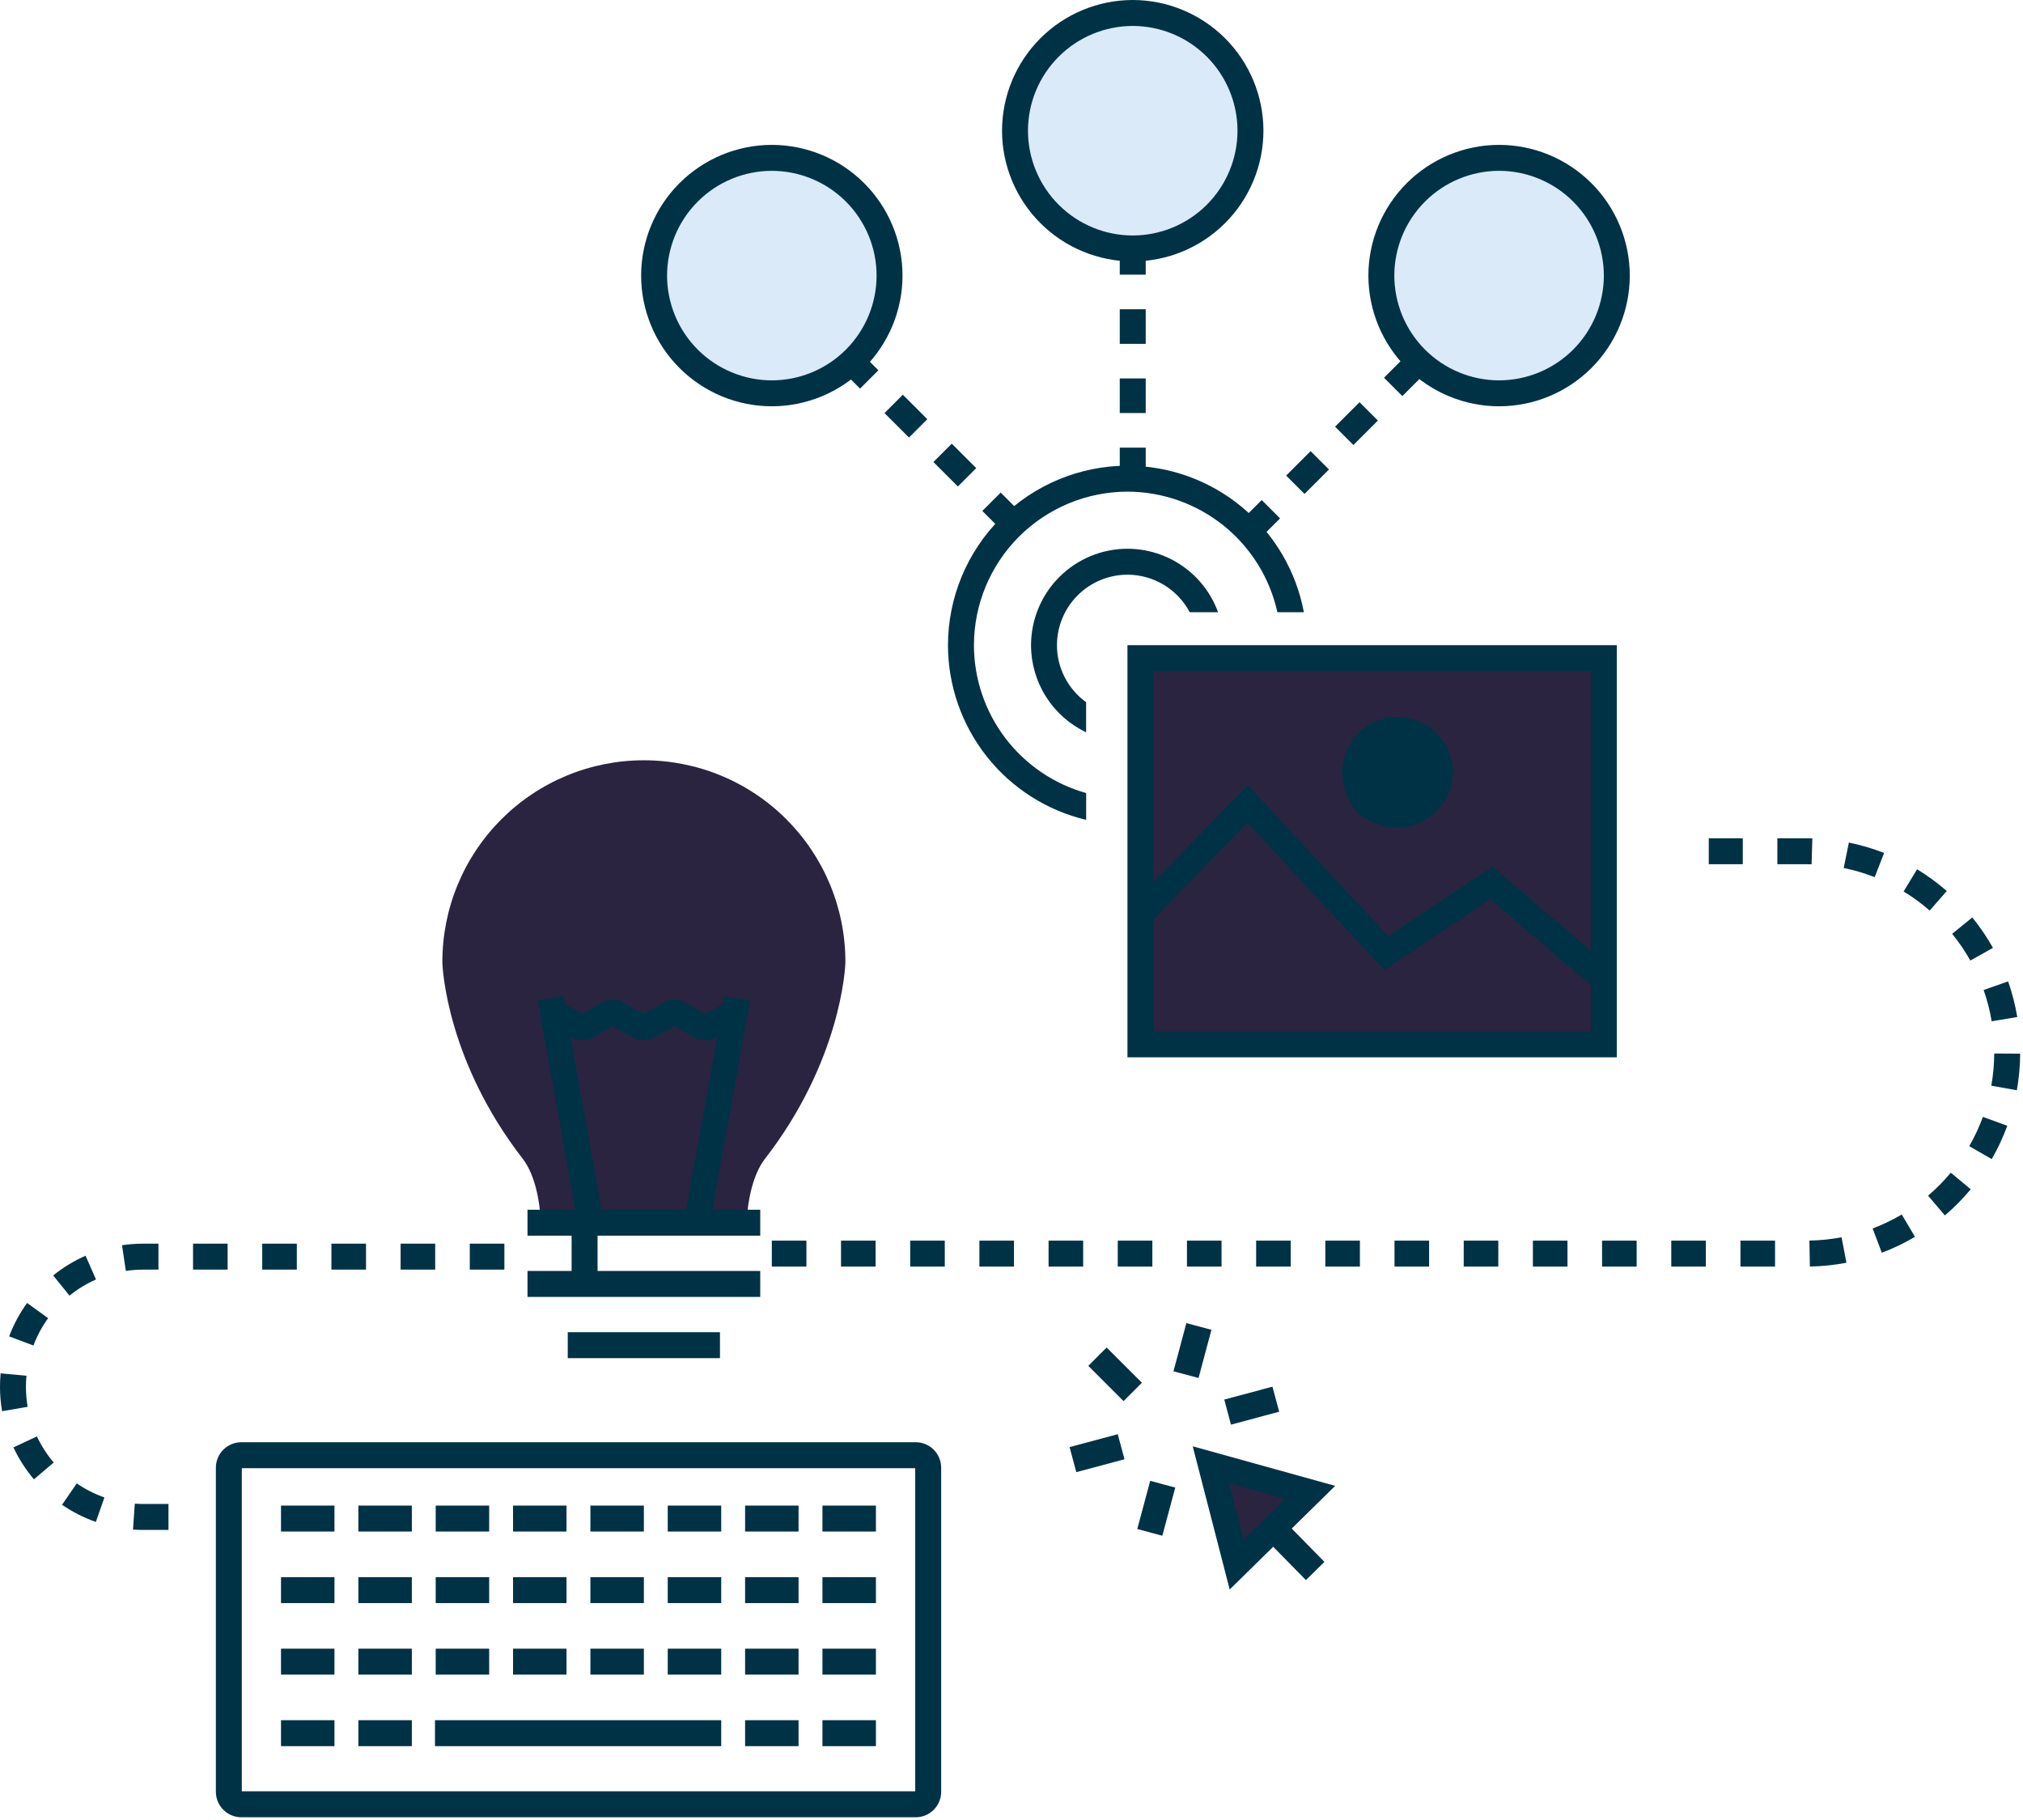 <svg width="448" height="403" viewBox="0 0 448 403" fill="none" xmlns="http://www.w3.org/2000/svg">
<g clip-path="url(#clip0_36_189)">
<path d="M249.682 121.515C244.019 121.52 238.59 123.772 234.586 127.776C230.582 131.78 228.331 137.209 228.325 142.872C228.328 146.911 229.476 150.867 231.635 154.281C233.794 157.694 236.877 160.426 240.525 162.16V155.495C238.525 154.053 236.897 152.156 235.774 149.962C234.652 147.767 234.066 145.337 234.067 142.872C234.072 138.733 235.718 134.765 238.645 131.839C241.571 128.912 245.539 127.266 249.678 127.261C252.514 127.263 255.295 128.037 257.724 129.5C260.153 130.963 262.138 133.059 263.466 135.565H269.746C268.244 131.45 265.514 127.895 261.925 125.382C258.337 122.869 254.063 121.519 249.682 121.515Z" fill="#003246"/>
<path d="M249.682 103.123C239.143 103.134 229.039 107.326 221.587 114.778C214.135 122.23 209.944 132.333 209.933 142.872C209.945 151.82 212.971 160.503 218.523 167.521C224.074 174.538 231.828 179.481 240.533 181.552V175.617C233.39 173.61 227.097 169.326 222.612 163.416C218.126 157.505 215.693 150.292 215.683 142.872C215.694 133.858 219.28 125.217 225.654 118.843C232.028 112.469 240.669 108.883 249.683 108.872C257.428 108.884 264.938 111.536 270.973 116.39C277.009 121.244 281.209 128.01 282.883 135.572H288.749C287.035 126.46 282.194 118.233 275.062 112.309C267.93 106.385 258.954 103.136 249.682 103.123Z" fill="#003246"/>
<path d="M393.09 280.467H385.429V274.721H393.09V280.467ZM377.768 280.467H370.107V274.721H377.768V280.467ZM362.446 280.467H354.785V274.721H362.446V280.467ZM347.124 280.467H339.463V274.721H347.124V280.467ZM331.802 280.467H324.146V274.721H331.807L331.802 280.467ZM316.48 280.467H308.819V274.721H316.48V280.467ZM301.158 280.467H293.497V274.721H301.158V280.467ZM285.836 280.467H278.176V274.721H285.837L285.836 280.467ZM270.515 280.467H262.854V274.721H270.515V280.467ZM255.193 280.467H247.532V274.721H255.193V280.467ZM239.871 280.467H232.21V274.721H239.871V280.467ZM224.55 280.467H216.889V274.721H224.546L224.55 280.467ZM209.228 280.467H201.567V274.721H209.228V280.467ZM193.907 280.467H186.246V274.721H193.907V280.467ZM178.585 280.467H170.924V274.721H178.585V280.467ZM400.801 280.46L400.701 274.715C403.091 274.673 405.473 274.428 407.821 273.981L408.898 279.624C406.228 280.133 403.519 280.412 400.801 280.46ZM416.737 277.41L414.702 272.036C416.936 271.19 419.094 270.153 421.15 268.936L424.078 273.88C421.737 275.265 419.281 276.446 416.737 277.41ZM430.704 269.144L426.976 264.772C428.794 263.22 430.478 261.516 432.007 259.678L436.424 263.352C434.685 265.442 432.772 267.379 430.704 269.144ZM441.077 256.672L436.098 253.805C437.289 251.735 438.3 249.567 439.119 247.324L444.519 249.292C443.586 251.846 442.435 254.315 441.077 256.672ZM446.636 241.427L440.979 240.418C441.397 238.064 441.614 235.679 441.628 233.289L447.374 233.321C447.359 236.039 447.111 238.751 446.635 241.428L446.636 241.427ZM441.062 226.153C440.67 223.797 440.074 221.479 439.283 219.225L444.704 217.32C445.605 219.886 446.283 222.526 446.73 225.209L441.062 226.153ZM436.336 212.705C435.166 210.62 433.82 208.639 432.312 206.784L436.77 203.16C438.485 205.27 440.016 207.524 441.347 209.896L436.336 212.705ZM427.336 201.634C425.535 200.062 423.603 198.648 421.561 197.407L424.546 192.494C426.869 193.906 429.066 195.514 431.115 197.301L427.336 201.634ZM415.152 194.234C412.928 193.363 410.633 192.686 408.293 192.21L409.436 186.579C412.102 187.121 414.716 187.892 417.249 188.885L415.152 194.234ZM401.183 191.393C400.776 191.381 400.368 191.376 399.957 191.375H393.606V185.629H399.957C400.424 185.629 400.888 185.636 401.35 185.649L401.183 191.393ZM385.945 191.375H378.411V185.629H385.946L385.945 191.375Z" fill="#003246"/>
<path d="M37.312 338.787H31.698C30.95 338.787 30.198 338.761 29.452 338.708L29.852 332.976C30.462 333.019 31.082 333.041 31.696 333.041H37.31L37.312 338.787ZM21.226 337.016C18.572 336.088 16.055 334.81 13.739 333.216L16.998 328.484C18.892 329.789 20.952 330.835 23.123 331.596L21.226 337.016ZM7.514 327.582C5.695 325.438 4.169 323.061 2.976 320.515L8.176 318.079C9.153 320.164 10.402 322.11 11.892 323.865L7.514 327.582ZM0.46 312.497C0.154 310.711 -0 308.903 1.09711e-07 307.091C1.09711e-07 306.098 0.047 305.096 0.138 304.112L5.859 304.646C5.783 305.453 5.745 306.275 5.745 307.09C5.745 308.575 5.87 310.058 6.121 311.522L0.46 312.497ZM7.401 297.951L2.024 295.927C3.015 293.294 4.352 290.806 6.001 288.527L10.656 291.895C9.308 293.76 8.215 295.796 7.405 297.95L7.401 297.951ZM15.389 286.906L11.776 282.439C13.962 280.67 16.374 279.2 18.948 278.068L21.261 283.328C19.153 284.255 17.178 285.458 15.388 286.905L15.389 286.906ZM27.865 281.425L27.023 275.741C28.571 275.513 30.134 275.398 31.699 275.398H35.088V281.144H31.699C30.416 281.144 29.134 281.239 27.864 281.426L27.865 281.425ZM111.697 281.144H104.036V275.398H111.697V281.144ZM96.375 281.144H88.714V275.398H96.375V281.144ZM81.054 281.144H73.393V275.398H81.054V281.144ZM65.732 281.144H58.071V275.398H65.732V281.144ZM50.41 281.144H42.749V275.398H50.405L50.41 281.144Z" fill="#003246"/>
<path d="M202.793 402.413H53.44C51.946 402.411 50.514 401.817 49.458 400.761C48.402 399.705 47.807 398.274 47.805 396.78V325.002C47.807 323.508 48.401 322.076 49.458 321.02C50.514 319.964 51.946 319.37 53.44 319.368H202.793C204.287 319.37 205.718 319.964 206.774 321.02C207.83 322.076 208.424 323.508 208.425 325.002V396.78C208.423 398.273 207.83 399.705 206.774 400.761C205.718 401.817 204.286 402.411 202.793 402.413ZM53.551 396.667H202.679V325.114H53.551V396.667Z" fill="#003246"/>
<path d="M193.975 333.398H182.133V339.144H193.975V333.398Z" fill="#003246"/>
<path d="M176.843 333.398H165.005V339.144H176.843V333.398Z" fill="#003246"/>
<path d="M159.717 333.398H147.874V339.144H159.717V333.398Z" fill="#003246"/>
<path d="M142.588 333.398H130.746V339.144H142.588V333.398Z" fill="#003246"/>
<path d="M125.455 333.398H113.617V339.144H125.455V333.398Z" fill="#003246"/>
<path d="M108.327 333.398H96.488V339.144H108.327V333.398Z" fill="#003246"/>
<path d="M91.202 333.398H79.362V339.144H91.202V333.398Z" fill="#003246"/>
<path d="M74.068 333.398H62.23V339.144H74.068V333.398Z" fill="#003246"/>
<path d="M193.975 349.243H182.133V354.989H193.975V349.243Z" fill="#003246"/>
<path d="M176.843 349.243H165.005V354.989H176.843V349.243Z" fill="#003246"/>
<path d="M159.717 349.243H147.874V354.989H159.717V349.243Z" fill="#003246"/>
<path d="M142.588 349.243H130.746V354.989H142.588V349.243Z" fill="#003246"/>
<path d="M125.455 349.243H113.617V354.989H125.455V349.243Z" fill="#003246"/>
<path d="M108.327 349.243H96.488V354.989H108.327V349.243Z" fill="#003246"/>
<path d="M91.202 349.243H79.362V354.989H91.202V349.243Z" fill="#003246"/>
<path d="M74.068 349.243H62.23V354.989H74.068V349.243Z" fill="#003246"/>
<path d="M193.975 365.083H182.133V370.829H193.975V365.083Z" fill="#003246"/>
<path d="M176.843 365.083H165.005V370.829H176.843V365.083Z" fill="#003246"/>
<path d="M159.717 365.083H147.874V370.829H159.717V365.083Z" fill="#003246"/>
<path d="M142.588 365.083H130.746V370.829H142.588V365.083Z" fill="#003246"/>
<path d="M125.455 365.083H113.617V370.829H125.455V365.083Z" fill="#003246"/>
<path d="M108.327 365.083H96.488V370.829H108.327V365.083Z" fill="#003246"/>
<path d="M91.202 365.083H79.362V370.829H91.202V365.083Z" fill="#003246"/>
<path d="M74.068 365.083H62.23V370.829H74.068V365.083Z" fill="#003246"/>
<path d="M193.975 380.921H182.133V386.667H193.975V380.921Z" fill="#003246"/>
<path d="M176.843 380.921H165.005V386.667H176.843V380.921Z" fill="#003246"/>
<path d="M159.717 380.921H96.33V386.667H159.717V380.921Z" fill="#003246"/>
<path d="M91.202 380.921H79.362V386.667H91.202V380.921Z" fill="#003246"/>
<path d="M74.068 380.921H62.23V386.667H74.068V380.921Z" fill="#003246"/>
<path d="M245.071 298.39L241.008 302.452L248.816 310.262L252.88 306.2L245.071 298.39Z" fill="#003246"/>
<path d="M247.529 317.587L236.861 320.446L238.349 325.996L249.017 323.137L247.529 317.587Z" fill="#003246"/>
<path d="M254.716 327.916L251.852 338.584L257.401 340.074L260.265 329.406L254.716 327.916Z" fill="#003246"/>
<path d="M271.314 322.793L267.251 326.857L275.065 334.67L279.128 330.606L271.314 322.793Z" fill="#003246"/>
<path d="M281.788 307.062L271.118 309.924L272.606 315.473L283.276 312.611L281.788 307.062Z" fill="#003246"/>
<path d="M262.727 292.985L259.87 303.657L265.421 305.143L268.277 294.471L262.727 292.985Z" fill="#003246"/>
<path d="M268.159 324.365L279.14 327.412L290.123 330.464L281.995 338.447L273.859 346.437L271.01 335.398L268.159 324.365Z" fill="#2A2441"/>
<path d="M272.32 351.976L264.131 320.269L295.682 329.031L272.32 351.976ZM272.184 328.466L275.395 340.903L284.559 331.903L272.184 328.466Z" fill="#003246"/>
<path d="M283.908 336.296L279.805 340.324L289.201 349.894L293.303 345.866L283.908 336.296Z" fill="#003246"/>
<path d="M119.769 270.226H165.329C165.647 265.921 166.614 260.313 169.329 256.707C186.139 235.058 187.216 214.439 187.216 212.98C187.217 207.119 186.064 201.316 183.821 195.901C181.579 190.486 178.292 185.566 174.147 181.422C170.003 177.278 165.083 173.991 159.667 171.749C154.252 169.507 148.449 168.354 142.588 168.356C136.727 168.354 130.924 169.507 125.509 171.749C120.095 173.991 115.175 177.278 111.031 181.422C106.887 185.566 103.6 190.486 101.359 195.901C99.117 201.316 97.964 207.119 97.966 212.98C97.966 214.439 99.013 235.048 115.843 256.707C118.545 260.313 119.481 265.921 119.769 270.226Z" fill="#2A2441"/>
<path d="M124.714 220.553L119.059 221.572L127.894 270.617L133.549 269.598L124.714 220.553Z" fill="#003246"/>
<path d="M160.461 220.553L151.628 269.599L157.283 270.617L166.116 221.571L160.461 220.553Z" fill="#003246"/>
<path d="M157.596 230.3H154.782L149.372 227.261L143.972 230.299H141.154L135.754 227.262L130.354 230.299H127.534L120.734 226.469L123.555 221.463L128.942 224.499L134.336 221.463H137.154L142.554 224.5L147.954 221.463H150.77L156.181 224.503L161.592 221.463L164.407 226.473L157.596 230.3Z" fill="#003246"/>
<path d="M168.357 267.88H116.819V273.626H168.357V267.88Z" fill="#003246"/>
<path d="M168.357 281.442H116.819V287.188H168.357V281.442Z" fill="#003246"/>
<path d="M159.439 295.004H125.732V300.75H159.439V295.004Z" fill="#003246"/>
<path d="M132.331 271.353H126.585V283.192H132.331V271.353Z" fill="#003246"/>
<path d="M353.931 146.842H252.989V230.167H353.931V146.842Z" fill="#2A2441"/>
<path d="M358.049 234.132H249.679V142.869H358.049V234.132ZM255.425 228.386H352.304V148.614H255.425V228.386Z" fill="#003246"/>
<path d="M350.193 216.332L330.082 199.097L306.539 214.797L276.224 182.189L254.615 204.499L250.488 200.499L276.309 173.839L307.418 207.303L330.518 191.903L353.934 211.97L350.193 216.332Z" fill="#003246"/>
<path d="M353.932 211.969V219.536L330.082 199.096" fill="#003246"/>
<path d="M321.744 171.01C321.744 180.663 310.566 187.71 300.483 179.924C292.865 169.824 299.897 158.766 309.504 158.766C312.751 158.767 315.864 160.057 318.159 162.353C320.455 164.649 321.744 167.763 321.744 171.01Z" fill="#003246"/>
<path d="M278.61 119.655L274.547 115.592L279.408 110.731L283.471 114.794L278.61 119.655ZM288.888 109.377L284.821 105.315L290.237 99.898L294.3 103.961L288.888 109.377ZM299.722 98.543L295.659 94.48L301.076 89.063L305.139 93.126L299.722 98.543ZM310.556 87.709L306.493 83.646L311.91 78.229L315.973 82.292L310.556 87.709Z" fill="#003246"/>
<path d="M253.722 105.998H247.976V99.124H253.722V105.998ZM253.722 91.463H247.976V83.802H253.722V91.463ZM253.722 76.141H247.976V68.48H253.722V76.141ZM253.722 60.819H247.976V53.158H253.722V60.819Z" fill="#003246"/>
<path d="M222.403 118.002L217.542 113.141L221.605 109.078L226.466 113.939L222.403 118.002ZM212.125 107.724L206.708 102.307L210.771 98.244L216.188 103.661L212.125 107.724ZM201.295 96.889L195.877 91.472L199.94 87.409L205.357 92.826L201.295 96.889ZM190.461 86.055L185.043 80.638L189.106 76.575L194.523 81.993L190.461 86.055Z" fill="#003246"/>
<path d="M170.925 87.098C185.324 87.098 196.997 75.425 196.997 61.026C196.997 46.627 185.324 34.954 170.925 34.954C156.526 34.954 144.853 46.627 144.853 61.026C144.853 75.425 156.526 87.098 170.925 87.098Z" fill="#DAEAF8"/>
<path d="M250.488 55.017C264.887 55.017 276.56 43.344 276.56 28.945C276.56 14.546 264.887 2.873 250.488 2.873C236.089 2.873 224.416 14.546 224.416 28.945C224.416 43.344 236.089 55.017 250.488 55.017Z" fill="#DAEAF8"/>
<path d="M250.848 57.889C243.174 57.88 235.817 54.828 230.391 49.402C224.964 43.976 221.912 36.619 221.903 28.945C221.912 21.271 224.964 13.914 230.391 8.487C235.817 3.061 243.174 0.009 250.848 0C258.522 0.009 265.879 3.061 271.306 8.487C276.732 13.914 279.784 21.271 279.793 28.945C279.784 36.619 276.732 43.976 271.306 49.402C265.879 54.828 258.522 57.88 250.848 57.889ZM250.848 5.746C244.697 5.753 238.8 8.199 234.451 12.548C230.101 16.898 227.655 22.795 227.648 28.946C227.655 35.097 230.101 40.994 234.451 45.343C238.8 49.693 244.697 52.139 250.848 52.146C256.999 52.139 262.896 49.693 267.246 45.343C271.595 40.994 274.041 35.097 274.048 28.946C274.041 22.795 271.595 16.898 267.246 12.548C262.896 8.199 256.999 5.753 250.848 5.746Z" fill="#003246"/>
<path d="M331.977 87.098C346.376 87.098 358.049 75.425 358.049 61.026C358.049 46.627 346.376 34.954 331.977 34.954C317.578 34.954 305.905 46.627 305.905 61.026C305.905 75.425 317.578 87.098 331.977 87.098Z" fill="#DAEAF8"/>
<path d="M331.977 89.971C324.303 89.963 316.946 86.91 311.519 81.484C306.093 76.058 303.04 68.7 303.032 61.026C303.04 53.352 306.093 45.995 311.519 40.568C316.946 35.142 324.303 32.09 331.977 32.081C339.651 32.09 347.008 35.142 352.435 40.569C357.861 45.995 360.913 53.352 360.922 61.026C360.913 68.7 357.861 76.057 352.435 81.484C347.008 86.91 339.651 89.962 331.977 89.971ZM331.977 37.827C325.826 37.834 319.929 40.28 315.579 44.63C311.23 48.979 308.784 54.876 308.777 61.027C308.784 67.178 311.23 73.075 315.579 77.425C319.929 81.774 325.826 84.22 331.977 84.227C338.128 84.22 344.025 81.774 348.375 77.425C352.724 73.075 355.17 67.178 355.177 61.027C355.17 54.876 352.724 48.979 348.374 44.63C344.025 40.28 338.128 37.834 331.977 37.827Z" fill="#003246"/>
<path d="M170.924 89.971C163.25 89.963 155.892 86.91 150.466 81.484C145.039 76.058 141.987 68.7 141.978 61.026C141.987 53.352 145.039 45.995 150.465 40.569C155.892 35.142 163.249 32.09 170.923 32.081C178.597 32.09 185.954 35.142 191.38 40.569C196.806 45.995 199.858 53.352 199.867 61.026C199.858 68.7 196.806 76.057 191.38 81.483C185.954 86.909 178.598 89.962 170.924 89.971ZM170.924 37.827C164.773 37.834 158.876 40.28 154.527 44.63C150.177 48.979 147.731 54.876 147.724 61.027C147.731 67.178 150.177 73.075 154.526 77.425C158.876 81.774 164.773 84.22 170.924 84.227C177.075 84.22 182.972 81.774 187.322 77.425C191.671 73.075 194.117 67.178 194.124 61.027C194.117 54.876 191.671 48.979 187.322 44.63C182.972 40.28 177.075 37.834 170.924 37.827Z" fill="#003246"/>
</g>
<defs>
<clipPath id="clip0_36_189">
<rect width="447.375" height="402.413" fill="white"/>
</clipPath>
</defs>
</svg>
